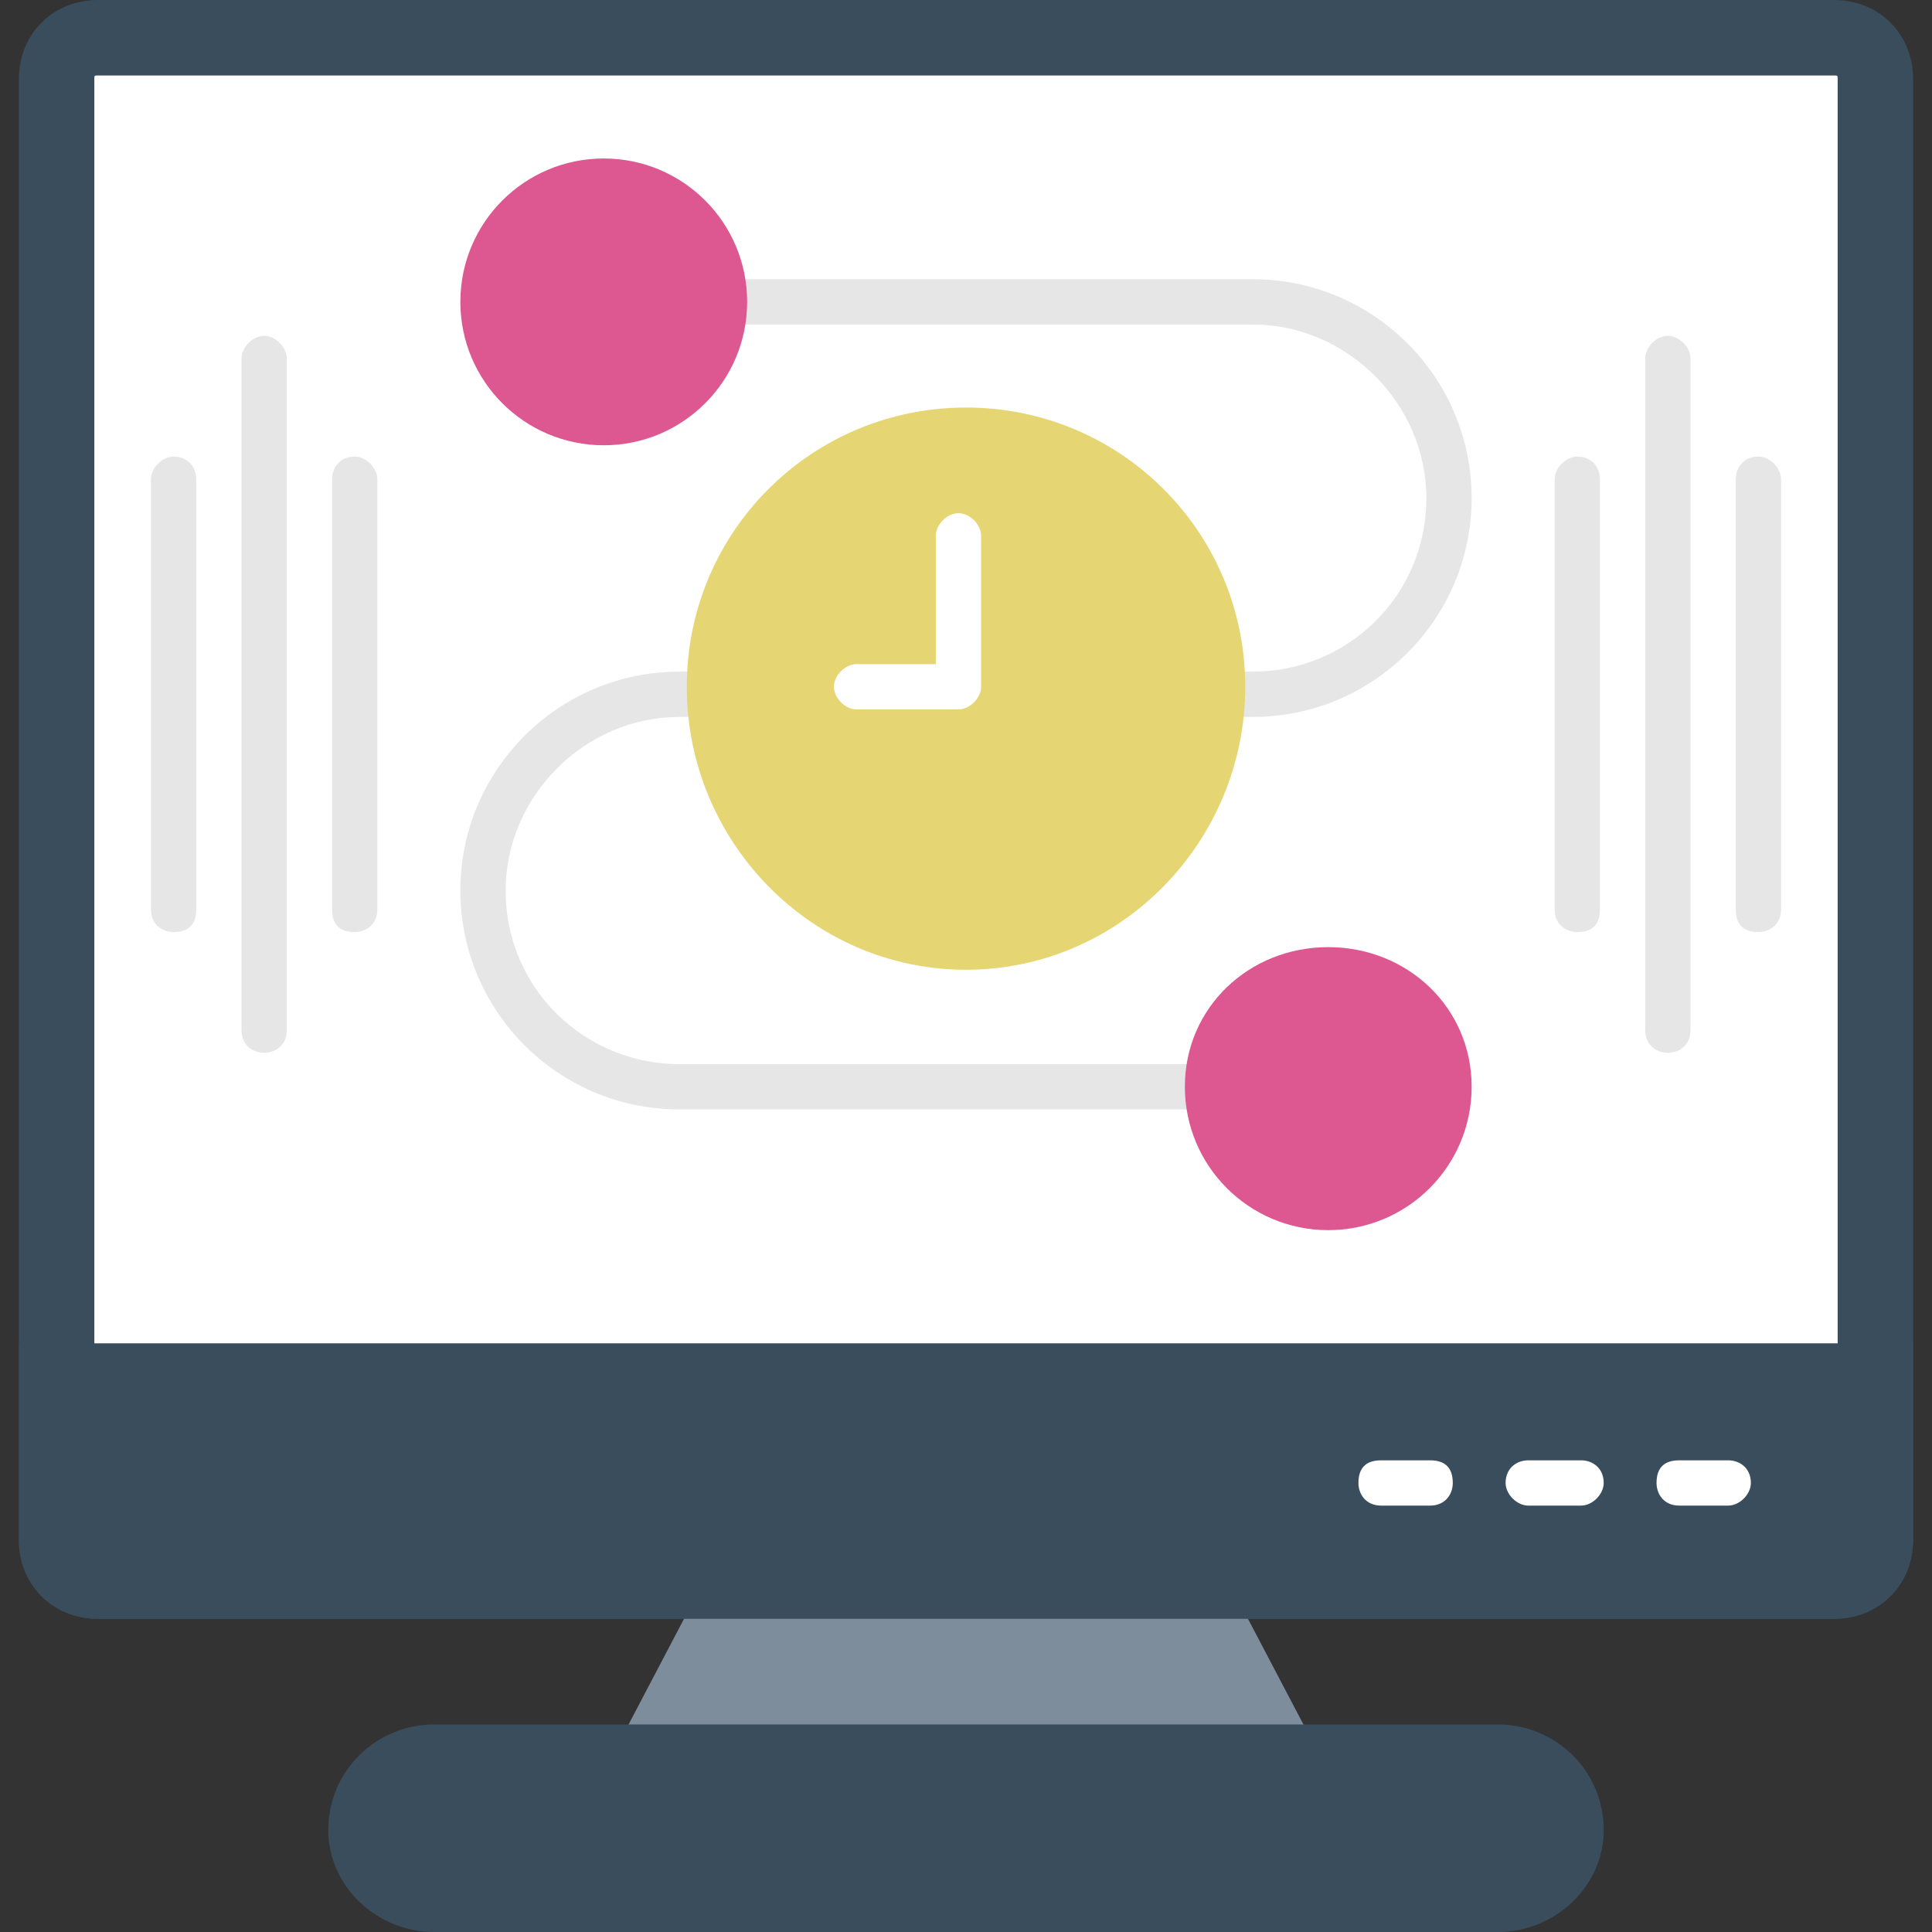 <svg clip-rule="evenodd" fill-rule="evenodd" height="512" image-rendering="optimizeQuality" shape-rendering="geometricPrecision" text-rendering="geometricPrecision" viewBox="0 0 512 512" width="512" xmlns="http://www.w3.org/2000/svg"><rect x="0" y="0" width="512" height="512" fill="#333333" stroke="none"/><g id="Layer_x0020_1"><g id="_380822344"><g><path d="m486 429h-460c-12 0-21-9-21-21v-387c0-12 9-21 21-21h460c12 0 21 9 21 21v387c0 12-9 21-21 21z" fill="#394d5c"/><path d="m486 409c1 0 1 0 1-1v-387c0-1 0-1-1-1h-460c-1 0-1 0-1 1v387c0 1 0 1 1 1z" fill="#fff"/><path d="m170 469c-1 0-2 0-3 0-3-2-4-6-2-9l21-40c1-3 5-4 8-2 1 1 3 2 3 4h118c0-2 2-3 3-4 3-2 7-1 8 2l21 40c2 3 1 7-2 9-1 0-2 0-3 0-2 0-4-1-5-3h-162c-1 2-3 3-5 3z" fill="#7d8d9c"/><path d="m486 429h-460c-12 0-21-9-21-21v-52h502v52c0 12-9 21-21 21z" fill="#394d5c"/><path d="m397 512h-282c-15 0-28-12-28-27 0-16 13-28 28-28h282c15 0 28 12 28 28 0 15-13 27-28 27z" fill="#394d5c"/><g fill="#fff"><path d="m458 399h-13c-4 0-6-3-6-6 0-4 2-6 6-6h13c3 0 6 2 6 6 0 3-3 6-6 6z"/><path d="m419 399h-14c-3 0-6-3-6-6 0-4 3-6 6-6h14c3 0 6 2 6 6 0 3-3 6-6 6z"/><path d="m379 399h-13c-4 0-6-3-6-6 0-4 2-6 6-6h13c4 0 6 2 6 6 0 3-2 6-6 6z"/></g></g><path d="m320 294h-140c-32 0-58-26-58-58s26-58 58-58h8c1 0 3 1 4 2s2 3 2 4v2c0 4-3 6-6 6-2 0-4 0-5-2h-3c-25 0-46 21-46 46 0 26 21 46 46 46h140c3 0 6 3 6 6 0 4-3 6-6 6z" fill="#e6e6e6"/><path d="m332 190h-8c-1 0-3 0-4-2-1-1-2-2-2-4 0-1 0-1 0-2 0-3 3-6 6-6 2 0 4 1 5 2h3c25 0 46-20 46-46 0-25-21-46-46-46h-140c-3 0-6-3-6-6s3-6 6-6h140c32 0 58 26 58 58s-26 58-58 58z" fill="#e6e6e6"/><path d="m256 257c-41 0-74-34-74-75s33-74 74-74 74 33 74 74-33 75-74 75z" fill="#e6d673"/><path d="m160 118c-21 0-38-17-38-38s17-38 38-38 38 17 38 38-17 38-38 38z" fill="#dd5790"/><path d="m352 326c-21 0-38-17-38-38s17-37 38-37 38 16 38 37-17 38-38 38z" fill="#dd5790"/><path d="m254 188h-27c-3 0-6-3-6-6s3-6 6-6h21v-34c0-3 3-6 6-6s6 3 6 6v40c0 3-3 6-6 6z" fill="#fff"/><g fill="#e6e6e6"><path d="m46 247c-3 0-6-2-6-6v-114c0-3 3-6 6-6 4 0 6 3 6 6v114c0 4-2 6-6 6z"/><path d="m70 279c-3 0-6-2-6-6v-178c0-3 3-6 6-6s6 3 6 6v178c0 4-3 6-6 6z"/><path d="m94 247c-4 0-6-2-6-6v-114c0-3 2-6 6-6 3 0 6 3 6 6v114c0 4-3 6-6 6z"/><path d="m418 247c-3 0-6-2-6-6v-114c0-3 3-6 6-6 4 0 6 3 6 6v114c0 4-2 6-6 6z"/><path d="m442 279c-3 0-6-2-6-6v-178c0-3 3-6 6-6s6 3 6 6v178c0 4-3 6-6 6z"/><path d="m466 247c-4 0-6-2-6-6v-114c0-3 2-6 6-6 3 0 6 3 6 6v114c0 4-3 6-6 6z"/></g></g></g></svg>